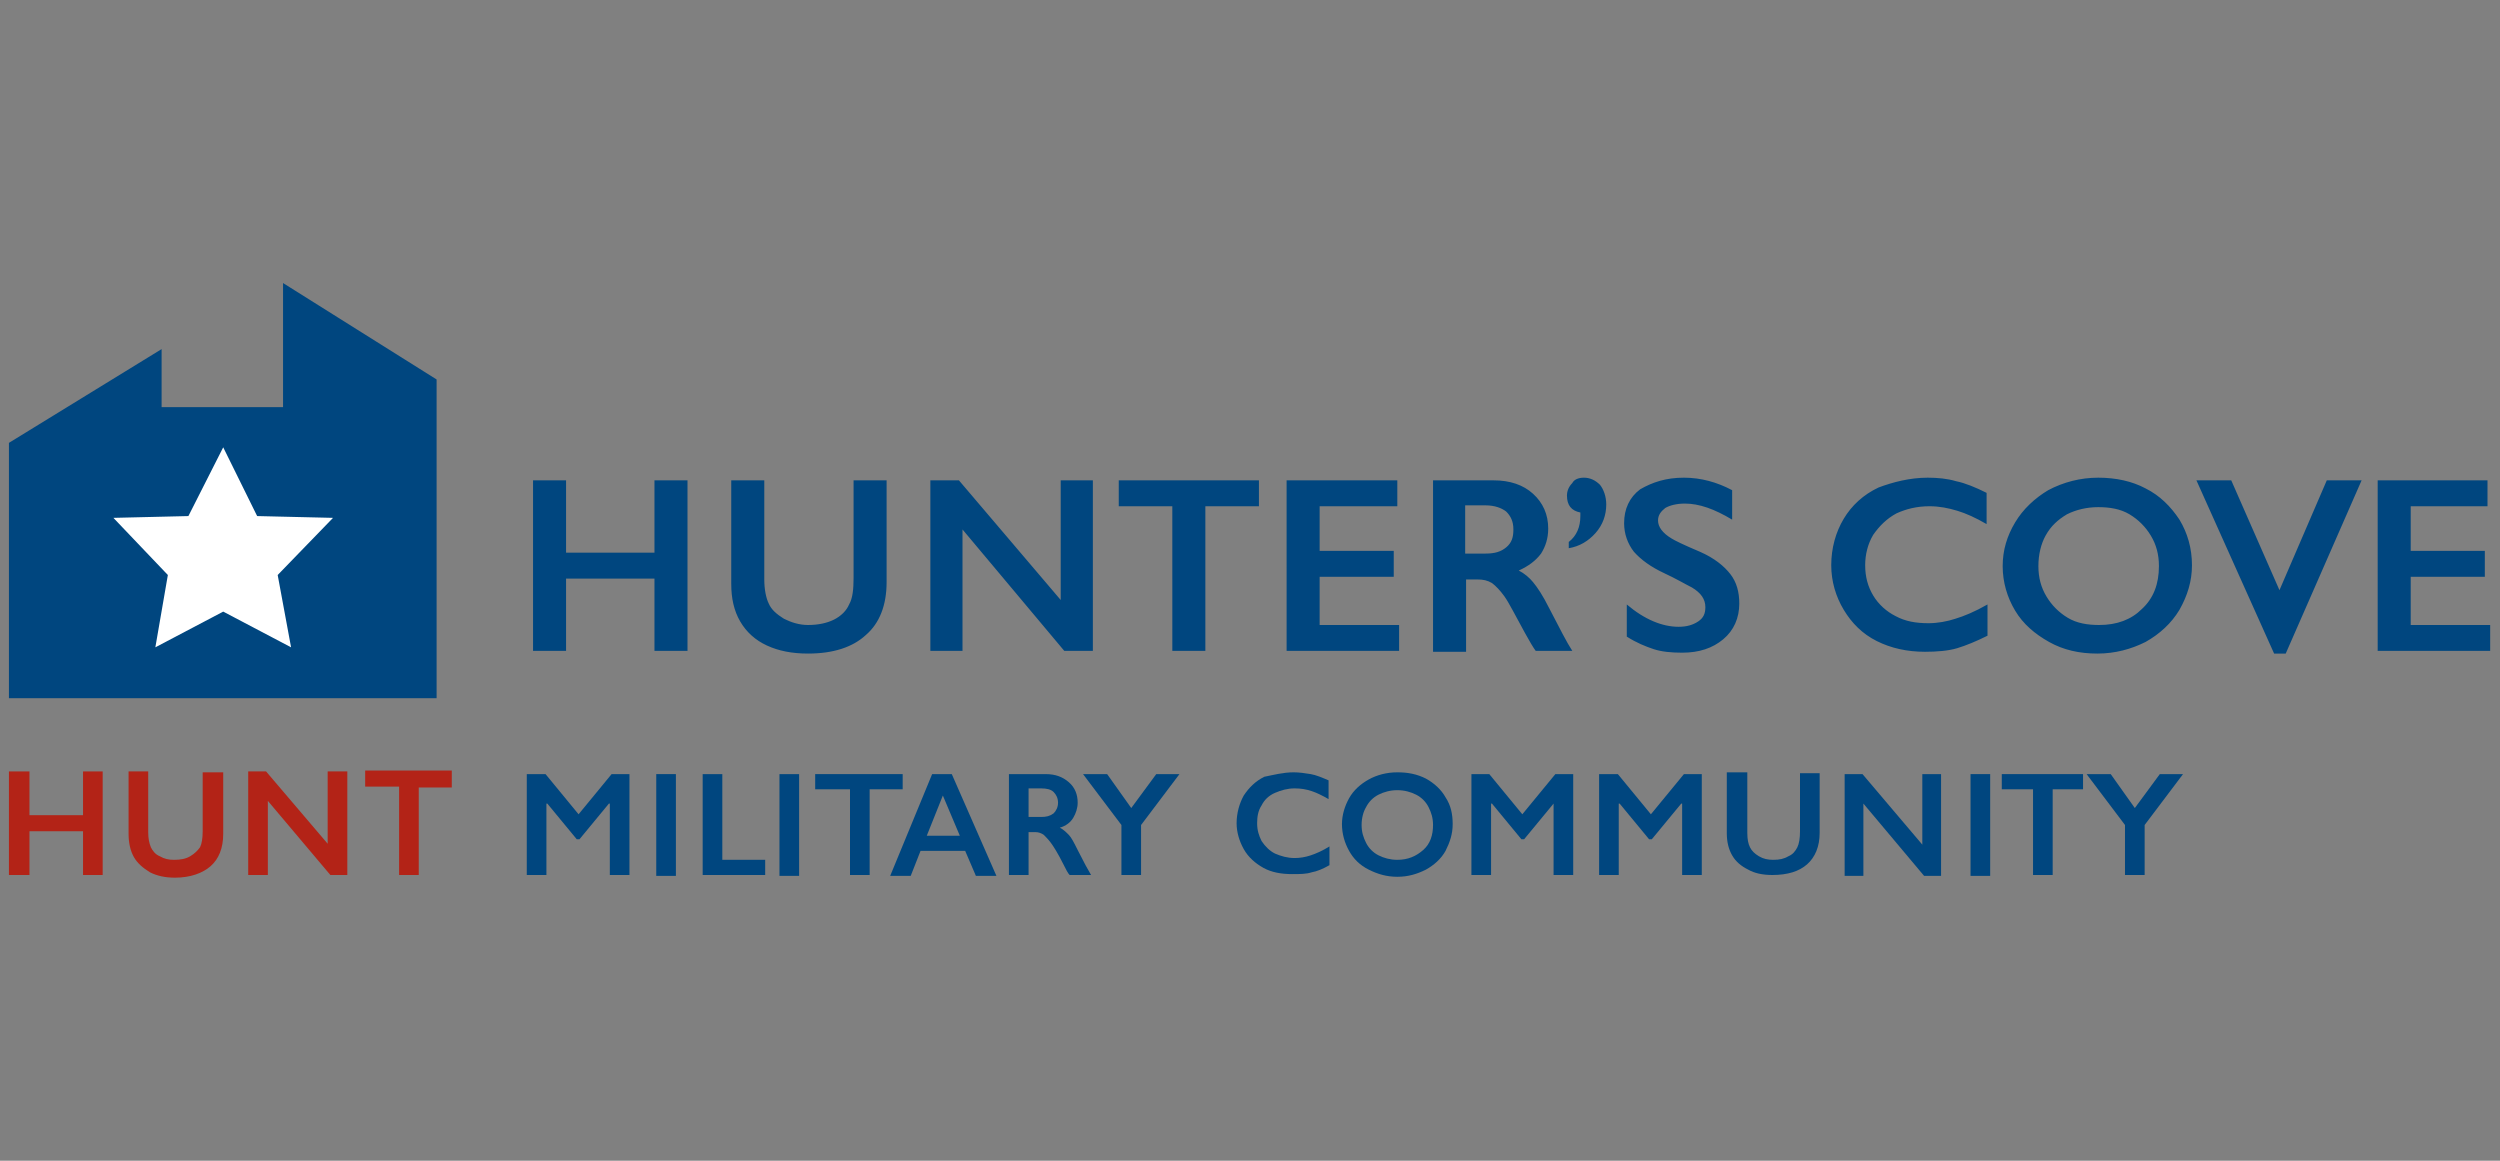 <?xml version="1.0" encoding="utf-8"?>
<!-- Generator: Adobe Illustrator 24.0.1, SVG Export Plug-In . SVG Version: 6.00 Build 0)  -->
<svg version="1.1" id="Layer_1" xmlns="http://www.w3.org/2000/svg" xmlns:xlink="http://www.w3.org/1999/xlink" x="0px" y="0px"
	 viewBox="0 0 280 130" style="enable-background:new 0 0 280 130;" xml:space="preserve">
<rect x="0" y="0" width="280" height="130" fill="#808080" stroke="none"/>
<style type="text/css">
	.st0{fill:#B32317;}
	.st1{fill:#00467F;}
	.st2{fill:#FFFFFF;}
</style>
<g>
	<g>
		<path class="st0" d="M3.3,86.4v4.9h6v-4.9h2.2V98H9.3v-4.9h-6V98H1V86.4H3.3z"/>
		<path class="st0" d="M16.6,86.4v6.8c0,0.7,0.1,1.2,0.3,1.7c0.2,0.4,0.5,0.8,1,1c0.5,0.3,1,0.4,1.6,0.4c0.7,0,1.3-0.1,1.8-0.4
			c0.5-0.3,0.8-0.6,1.1-1c0.2-0.4,0.3-1,0.3-1.8v-6.6H25v6.9c0,1.6-0.5,2.8-1.4,3.6c-0.9,0.8-2.3,1.3-4,1.3c-1.1,0-2-0.2-2.8-0.6
			C16,97.2,15.4,96.7,15,96c-0.4-0.7-0.6-1.6-0.6-2.6v-7H16.6z"/>
		<path class="st0" d="M29.8,86.4l6.9,8.1v-8.1h2.2V98H37l-7-8.3V98h-2.2V86.4H29.8z"/>
		<path class="st0" d="M50.6,86.4v1.8h-3.7V98h-2.2v-9.9h-3.8v-1.8H50.6z"/>
		<g>
			<path class="st1" d="M61.1,86.7l3.7,4.5l3.7-4.5h2V98h-2.2v-8h-0.1l-3.3,4h-0.3l-3.3-4h-0.1v8h-2.2V86.7H61.1z"/>
			<path class="st1" d="M75.7,86.7v11.4h-2.2V86.7H75.7z"/>
			<path class="st1" d="M80.9,86.7v9.6h4.8v1.7h-7V86.7H80.9z"/>
			<path class="st1" d="M89.5,86.7v11.4h-2.2V86.7H89.5z"/>
			<path class="st1" d="M101.1,86.7v1.7l-3.7,0v9.6h-2.2v-9.6h-3.9v-1.7L101.1,86.7z"/>
			<path class="st1" d="M106.6,86.7l5,11.4h-2.3l-1.2-2.8h-5l-1.1,2.8h-2.3l4.7-11.4H106.6z M103.8,93.6h3.7l-1.9-4.5L103.8,93.6z"
				/>
			<path class="st1" d="M117.1,86.7c1.1,0,1.9,0.3,2.6,0.9c0.7,0.6,1,1.4,1,2.3c0,0.6-0.2,1.2-0.5,1.7c-0.3,0.5-0.8,0.9-1.5,1.1
				c0.4,0.2,0.7,0.5,1,0.8c0.3,0.3,0.6,0.9,1,1.7c0.7,1.4,1.2,2.3,1.5,2.8h-2.4c-0.2-0.2-0.4-0.6-0.7-1.2c-0.6-1.2-1.1-2-1.4-2.4
				c-0.3-0.4-0.6-0.7-0.8-0.9c-0.3-0.2-0.6-0.3-0.9-0.3h-0.8v4.8H113V86.7H117.1z M116.6,91.5c0.6,0,1-0.1,1.4-0.4
				c0.3-0.3,0.5-0.7,0.5-1.2c0-0.5-0.2-0.9-0.5-1.2c-0.3-0.3-0.8-0.4-1.4-0.4h-1.4v3.2H116.6z"/>
			<path class="st1" d="M124,86.7l2.7,3.8l2.8-3.8h2.6l-4.3,5.7v5.6h-2.2v-5.6l-4.3-5.7H124z"/>
			<path class="st1" d="M144.9,86.5c0.6,0,1.3,0.1,1.9,0.2s1.3,0.4,2,0.7v2.1c-0.7-0.4-1.3-0.7-1.9-0.9c-0.6-0.2-1.2-0.3-1.9-0.3
				c-0.8,0-1.5,0.2-2.2,0.5c-0.7,0.3-1.2,0.8-1.5,1.4c-0.4,0.6-0.5,1.3-0.5,2c0,0.8,0.2,1.4,0.5,2c0.4,0.6,0.9,1.1,1.5,1.4
				c0.7,0.3,1.4,0.5,2.2,0.5c0.6,0,1.2-0.1,1.8-0.3c0.6-0.2,1.3-0.5,2.1-1v2.1c-0.7,0.4-1.4,0.7-2,0.8c-0.6,0.2-1.3,0.2-2.2,0.2
				c-1.2,0-2.3-0.2-3.2-0.7c-0.9-0.5-1.7-1.2-2.2-2.1c-0.5-0.9-0.8-1.9-0.8-2.9c0-1.1,0.3-2.2,0.8-3.1c0.6-0.9,1.3-1.6,2.3-2.1
				C142.6,86.8,143.7,86.5,144.9,86.5z"/>
			<path class="st1" d="M156.5,86.5c1.2,0,2.2,0.2,3.2,0.7c0.9,0.5,1.7,1.2,2.2,2.1c0.6,0.9,0.8,1.9,0.8,3c0,1.1-0.3,2-0.8,3
				c-0.5,0.9-1.3,1.6-2.2,2.1c-1,0.5-2,0.8-3.2,0.8c-1.2,0-2.2-0.3-3.2-0.8c-1-0.5-1.7-1.2-2.2-2.1c-0.5-0.9-0.8-1.9-0.8-3
				c0-1,0.3-2,0.8-2.9c0.5-0.9,1.3-1.6,2.2-2.1C154.2,86.8,155.3,86.5,156.5,86.5z M152.5,92.4c0,0.8,0.2,1.4,0.5,2
				c0.3,0.6,0.8,1.1,1.4,1.4c0.6,0.3,1.3,0.5,2.1,0.5c1.2,0,2.1-0.4,2.9-1.1c0.8-0.7,1.1-1.7,1.1-2.8c0-0.8-0.2-1.4-0.5-2
				c-0.3-0.6-0.8-1.1-1.4-1.4c-0.6-0.3-1.3-0.5-2.1-0.5c-0.8,0-1.5,0.2-2.1,0.5c-0.6,0.3-1.1,0.8-1.4,1.4
				C152.7,90.9,152.5,91.6,152.5,92.4z"/>
			<path class="st1" d="M166.8,86.7l3.7,4.5l3.7-4.5h2V98h-2.2v-8H174l-3.3,4h-0.3l-3.3-4h-0.1v8h-2.2V86.7H166.8z"/>
			<path class="st1" d="M181.2,86.7l3.7,4.5l3.7-4.5h2V98h-2.2v-8h-0.1l-3.3,4h-0.3l-3.3-4h-0.1v8h-2.2V86.7H181.2z"/>
			<path class="st1" d="M195.7,86.7v6.6c0,0.7,0.1,1.2,0.3,1.6c0.2,0.4,0.5,0.7,1,1c0.5,0.3,1,0.4,1.6,0.4c0.7,0,1.2-0.1,1.7-0.4
				c0.5-0.2,0.8-0.6,1-1c0.2-0.4,0.3-1,0.3-1.8v-6.5h2.2v6.7c0,1.5-0.5,2.7-1.4,3.5c-0.9,0.8-2.2,1.2-3.9,1.2c-1.1,0-2-0.2-2.7-0.6
				c-0.8-0.4-1.4-0.9-1.8-1.6c-0.4-0.7-0.6-1.5-0.6-2.5v-6.8H195.7z"/>
			<path class="st1" d="M208.6,86.7l6.7,7.9v-7.9h2.1v11.4h-1.9l-6.8-8.1v8.1h-2.1V86.7H208.6z"/>
			<path class="st1" d="M222.9,86.7v11.4h-2.2V86.7H222.9z"/>
			<path class="st1" d="M233.3,86.7v1.7h-3.4v9.6h-2.2v-9.6h-3.5v-1.7H233.3z"/>
			<path class="st1" d="M236.4,86.7l2.7,3.8l2.8-3.8h2.6l-4.3,5.7v5.6h-2.2v-5.6l-4.3-5.7H236.4z"/>
		</g>
		<g>
			<g>
				<polygon class="st1" points="1,49.6 18.1,39.1 18.1,45.6 31.7,45.6 31.7,31.7 48.9,42.5 48.9,78.2 1,78.2 				"/>
			</g>
			<g>
				<polygon class="st2" points="28.8,57.8 37.3,58 31.1,64.4 32.6,72.5 25,68.5 17.4,72.5 18.8,64.4 12.7,58 21.1,57.8 25,50.1 
									"/>
			</g>
		</g>
	</g>
	<path class="st1" d="M63.4,53.8v8.1h9.9v-8.1H77v19.1h-3.7v-8.1h-9.9v8.1h-3.7V53.8H63.4z M85.6,53.8v11.1c0,1.1,0.2,2.1,0.5,2.7
		c0.3,0.7,0.9,1.2,1.7,1.7c0.8,0.4,1.7,0.7,2.7,0.7c1.1,0,2.1-0.2,2.9-0.6c0.8-0.4,1.4-1,1.7-1.7c0.4-0.7,0.5-1.7,0.5-3V53.8h3.7
		v11.4c0,2.6-0.8,4.6-2.3,5.9c-1.5,1.4-3.7,2.1-6.5,2.1c-1.8,0-3.3-0.3-4.6-0.9c-1.3-0.6-2.3-1.5-3-2.7c-0.7-1.2-1-2.6-1-4.2V53.8
		H85.6z M107.4,53.8l11.4,13.4V53.8h3.6v19.1h-3.2l-11.4-13.6v13.6h-3.6V53.8H107.4z M141,53.8v2.9h-6v16.2h-3.7V56.7h-6v-2.9H141z
		 M156.5,53.8v2.9h-8.7v5h8.3v2.9h-8.3V70h8.9v2.9h-12.6V53.8H156.5z M167.3,53.8c1.8,0,3.3,0.5,4.4,1.5c1.1,1,1.7,2.3,1.7,3.9
		c0,1.1-0.3,2-0.8,2.8c-0.6,0.8-1.4,1.4-2.5,1.9c0.6,0.3,1.2,0.8,1.6,1.3c0.5,0.6,1.1,1.5,1.8,2.9c1.2,2.3,2,3.9,2.6,4.8h-4.1
		c-0.3-0.4-0.7-1.1-1.2-2c-1.1-2-1.8-3.4-2.3-4.1c-0.5-0.7-1-1.2-1.4-1.5c-0.5-0.3-1-0.4-1.6-0.4h-1.3v8.1h-3.7V53.8H167.3z
		 M166.4,62c1,0,1.7-0.2,2.3-0.7c0.6-0.5,0.8-1.1,0.8-2c0-0.9-0.3-1.5-0.8-2c-0.5-0.4-1.3-0.7-2.3-0.7h-2.3V62H166.4z M177.4,53.5
		c0.7,0,1.3,0.3,1.8,0.8c0.4,0.5,0.7,1.3,0.7,2.2c0,1.2-0.4,2.3-1.2,3.2c-0.8,0.9-1.8,1.5-3,1.7v-0.7c0.9-0.7,1.3-1.7,1.3-2.9l0-0.4
		c-1-0.2-1.5-0.8-1.5-1.9c0-0.5,0.2-1,0.6-1.4C176.3,53.7,176.8,53.5,177.4,53.5z M188.6,53.5c1.9,0,3.7,0.5,5.4,1.4v3.3
		c-2-1.2-3.7-1.8-5.3-1.8c-0.9,0-1.7,0.2-2.2,0.5c-0.5,0.4-0.8,0.8-0.8,1.4c0,0.7,0.5,1.4,1.5,2c0.3,0.2,1.3,0.7,3.2,1.5
		c1.6,0.7,2.7,1.6,3.4,2.5c0.7,0.9,1,2,1,3.3c0,1.6-0.6,3-1.8,4c-1.2,1-2.7,1.5-4.6,1.5c-1.2,0-2.3-0.1-3.2-0.4
		c-0.9-0.3-1.9-0.7-3-1.4v-3.6c2,1.7,4,2.5,5.8,2.5c0.9,0,1.6-0.2,2.2-0.6c0.6-0.4,0.8-0.9,0.8-1.6c0-0.9-0.5-1.6-1.5-2.2
		c-0.8-0.4-1.8-1-3.1-1.6c-1.5-0.7-2.6-1.5-3.4-2.4c-0.7-0.9-1.1-2-1.1-3.2c0-1.6,0.6-2.9,1.8-3.8C185.1,54,186.6,53.5,188.6,53.5z
		 M215.9,53.5c1.1,0,2.2,0.1,3.2,0.4c1,0.2,2.2,0.7,3.4,1.3v3.5c-1.2-0.7-2.3-1.2-3.3-1.5c-1-0.3-2-0.5-3.1-0.5
		c-1.4,0-2.6,0.3-3.7,0.8c-1.1,0.6-1.9,1.4-2.6,2.4c-0.6,1-0.9,2.2-0.9,3.4c0,1.3,0.3,2.4,0.9,3.4c0.6,1,1.5,1.8,2.5,2.3
		c1.1,0.6,2.3,0.8,3.7,0.8c1,0,2.1-0.2,3-0.5c1-0.3,2.2-0.8,3.6-1.6v3.5c-1.2,0.6-2.4,1.1-3.4,1.4c-1,0.3-2.3,0.4-3.6,0.4
		c-2,0-3.8-0.4-5.4-1.2c-1.6-0.8-2.8-2-3.7-3.5c-0.9-1.5-1.4-3.2-1.4-5c0-1.9,0.5-3.7,1.4-5.2c0.9-1.5,2.2-2.7,3.9-3.5
		C212,54,213.9,53.5,215.9,53.5z M235,53.5c2,0,3.8,0.4,5.3,1.2c1.6,0.8,2.8,2,3.8,3.5c0.9,1.5,1.4,3.2,1.4,5.1c0,1.8-0.5,3.4-1.4,5
		c-0.9,1.5-2.2,2.7-3.8,3.6c-1.6,0.8-3.4,1.3-5.4,1.3c-2,0-3.8-0.4-5.4-1.3c-1.6-0.9-2.9-2-3.8-3.5c-0.9-1.5-1.4-3.2-1.4-5
		c0-1.8,0.5-3.4,1.4-4.9c0.9-1.5,2.2-2.7,3.7-3.6C231.1,54,233,53.5,235,53.5z M228.3,63.4c0,1.3,0.3,2.4,0.9,3.4
		c0.6,1,1.4,1.8,2.4,2.4c1,0.6,2.2,0.8,3.5,0.8c2,0,3.6-0.6,4.8-1.8c1.3-1.2,1.9-2.8,1.9-4.8c0-1.3-0.3-2.4-0.9-3.4
		c-0.6-1-1.4-1.8-2.4-2.4c-1-0.6-2.2-0.8-3.5-0.8c-1.3,0-2.5,0.3-3.5,0.8c-1,0.6-1.8,1.3-2.4,2.4C228.6,60.9,228.3,62.1,228.3,63.4z
		 M249.9,53.8l5.4,12.3l5.3-12.3h3.9L256,73.2h-1.3L246,53.8H249.9z M278.6,53.8v2.9H270v5h8.3v2.9H270V70h8.9v2.9h-12.6V53.8H278.6
		z"/>
</g>
</svg>
